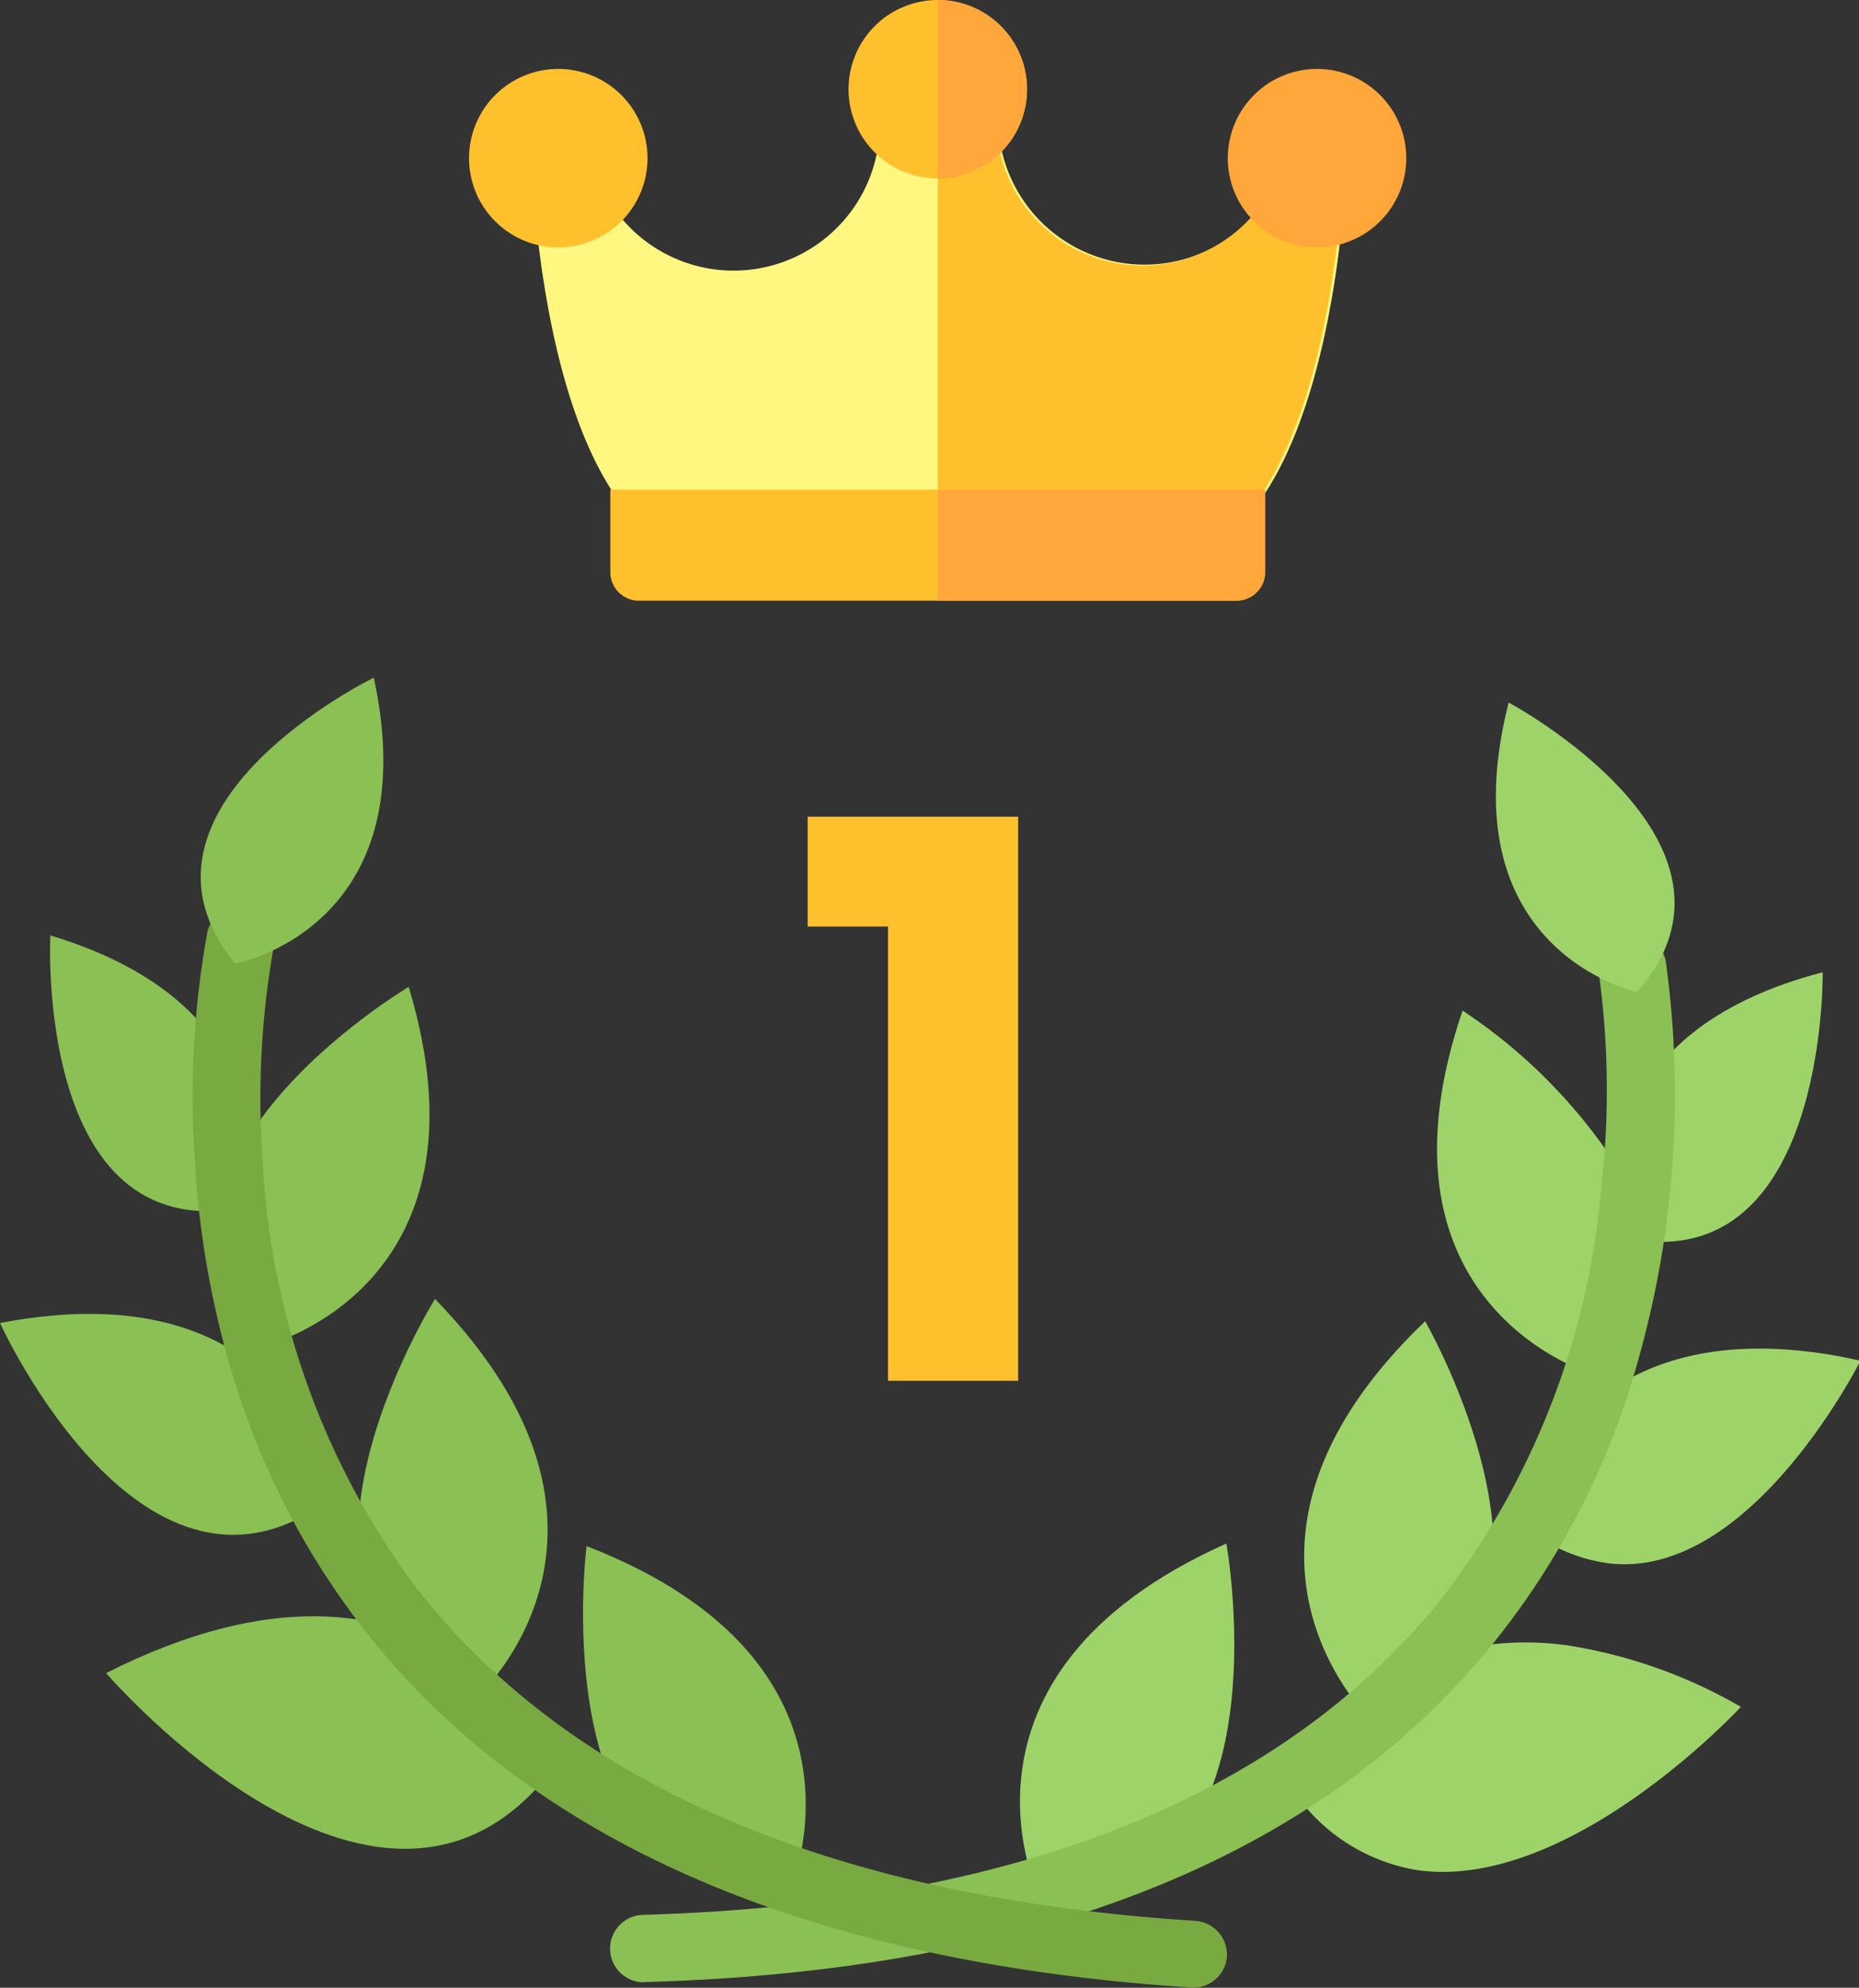 <svg id="デザイン" xmlns="http://www.w3.org/2000/svg" viewBox="0 0 65 69.49"><rect x="0" y="0" width="65" height="69.49" fill="#333333" stroke="none"/><defs><style>.cls-1{fill:#fff780;}.cls-2{fill:#ffc02e;}.cls-3{fill:#ffa73b;}.cls-4{fill:#9ed36a;}.cls-5{fill:#8ac054;}.cls-6{fill:#79aa41;}</style></defs><title>ranking-icon01</title><path class="cls-1" d="M43.24,17.79H22.34a1,1,0,0,1-.8-.42c-2.76-4-3-11.82-3-13V4.26a1,1,0,0,1,1-1h0a1,1,0,0,1,1,1v.17a5.11,5.11,0,0,0,10.22-.16,1,1,0,0,1,1-1H33.9a1,1,0,0,1,1,1,5.12,5.12,0,0,0,10.23.15V4.25a1,1,0,0,1,1-1h0a1,1,0,0,1,1,1V4.4c0,1.15-.23,8.93-3,13A1,1,0,0,1,43.24,17.79Z"/><path class="cls-2" d="M46.06,3.29h0a1,1,0,0,0-1,1v.16a5.12,5.12,0,0,1-10.23-.15,1,1,0,0,0-1-1H32.79v14.5H43.24a1,1,0,0,0,.8-.42c2.75-4,3-11.82,3-13V4.26A1,1,0,0,0,46.06,3.29Z"/><path class="cls-2" d="M32.79,0a3.12,3.12,0,1,0,3.12,3.12A3.12,3.12,0,0,0,32.79,0Z"/><path class="cls-3" d="M32.79,0V6.24a3.12,3.12,0,0,0,0-6.24Z"/><path class="cls-2" d="M19.52,2.41a3.12,3.12,0,1,0,3.12,3.11A3.12,3.12,0,0,0,19.52,2.41Z"/><path class="cls-3" d="M46.06,2.41a3.12,3.12,0,1,0,3.11,3.11A3.12,3.12,0,0,0,46.06,2.41Z"/><path class="cls-2" d="M43.24,21H22.34a1,1,0,0,1-1-1V17.12H44.2V20A1,1,0,0,1,43.24,21Z"/><path class="cls-3" d="M32.79,21H43.24a1,1,0,0,0,1-1V17.12H32.79Z"/><path class="cls-2" d="M31.05,32.39H28.24V28.55H35.6V48.27H31.05Z"/><path class="cls-4" d="M55.59,48a5.35,5.35,0,0,0,1.86-4.62c6.43.7,6.28-9.39,6.28-9.39-5.55,1.45-6.94,4.58-7.18,6.8a18.81,18.81,0,0,0-5.41-5.46C47.63,45.61,55.59,48,55.59,48Z"/><path class="cls-4" d="M53.16,53.24a5.85,5.85,0,0,0,3,1.4c5,.7,8.89-7.07,8.89-7.07-.53-.12-1-.21-1.52-.28C54.48,46.05,53.16,53.24,53.16,53.24Z"/><path class="cls-4" d="M51.35,57.61c2.64-4.2-1.52-11.42-1.52-11.42-6.7,6.41-3.75,11.61-2.46,13.29A9.56,9.56,0,0,0,45,62.26a6.52,6.52,0,0,0,4.57,3.12c5.34.74,11.3-5.71,11.3-5.71a17.5,17.5,0,0,0-6-2.14A10.46,10.46,0,0,0,51.35,57.61Z"/><path class="cls-4" d="M36.36,66.36c8.85.47,6.52-12.4,6.52-12.4C32.52,58.59,36.36,66.36,36.36,66.36Z"/><path class="cls-5" d="M22.36,69.29a1.18,1.18,0,0,1,.13-2.35c12.89-.37,22.27-4.06,27.87-11A27.29,27.29,0,0,0,56,41.4,29.83,29.83,0,0,0,55.9,34a1.19,1.19,0,0,1,2.34-.42,34.11,34.11,0,0,1-1.51,15.73,27.25,27.25,0,0,1-4.53,8.15c-6.06,7.47-16,11.45-29.65,11.83A.61.61,0,0,1,22.36,69.29Z"/><path class="cls-4" d="M57.24,34.68c4.63-5.26-4.49-10.12-4.49-10.12C50.54,33.25,57.24,34.68,57.24,34.68Z"/><path class="cls-5" d="M1.76,32.7c9,2.72,6.68,9.53,6.68,9.53C1.2,43.55,1.76,32.7,1.76,32.7Z"/><path class="cls-5" d="M14.29,34.5C17.43,44.91,9.39,47,9.39,47,3.51,40.89,14.29,34.5,14.29,34.5Z"/><path class="cls-5" d="M0,46.25c10.45-2,11.63,6.08,11.63,6.08C5.06,57.41,0,46.25,0,46.25Z"/><path class="cls-5" d="M15.21,45.41c7.9,8.13,1.47,13.92,1.47,13.92C8.29,56.49,15.21,45.41,15.21,45.41Z"/><path class="cls-5" d="M3.71,58.49c11.61-5.88,15.76,3.16,15.76,3.16C13.49,69.87,3.71,58.49,3.71,58.49Z"/><path class="cls-5" d="M20.51,54.05c10.56,4.09,7.13,12,7.13,12C18.85,67,20.51,54.05,20.51,54.05Z"/><path class="cls-6" d="M41.84,69.48h-.2c-13.59-.88-23.41-5.21-29.2-12.89A27.31,27.31,0,0,1,8.2,48.29a32.4,32.4,0,0,1-1.39-7.75,32.12,32.12,0,0,1,.45-8,1.19,1.19,0,0,1,2.32.5h0a30.26,30.26,0,0,0-.4,7.47,27.31,27.31,0,0,0,5.16,14.71c5.36,7.09,14.6,11.11,27.45,11.93a1.19,1.19,0,0,1,1.11,1.26A1.18,1.18,0,0,1,41.84,69.48Z"/><path class="cls-5" d="M13.07,23.69c1.89,8.76-4.85,10-4.85,10C3.78,28.22,13.07,23.69,13.07,23.69Z"/></svg>